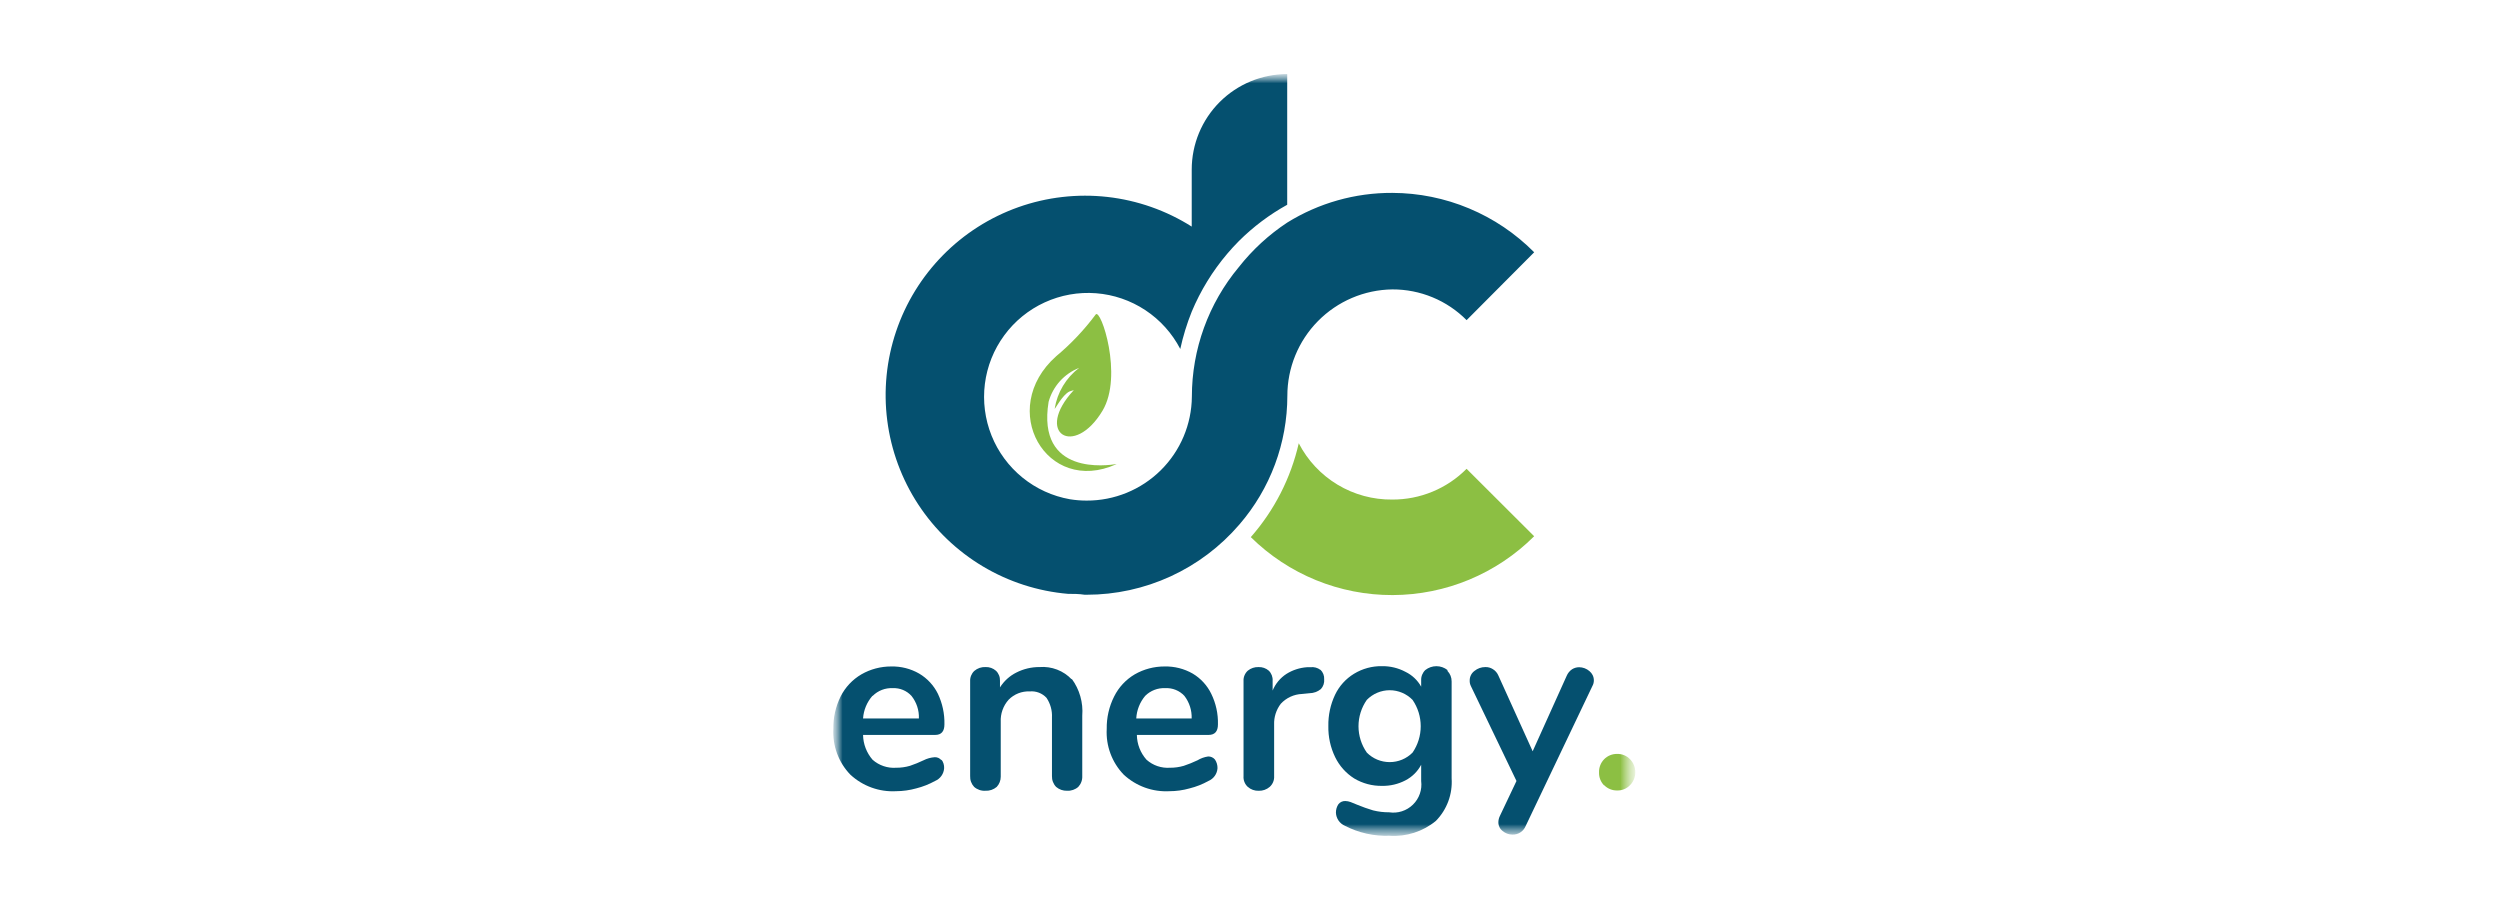 <svg xmlns="http://www.w3.org/2000/svg" width="135" height="49" viewBox="0 0 135 49" fill="none"><rect width="135" height="49" fill="white"></rect><mask id="mask0_860_3158" style="mask-type:luminance" maskUnits="userSpaceOnUse" x="45" y="4" width="44" height="42"><path d="M88.305 4H45V45.3H88.305V4Z" fill="white"></path></mask><g mask="url(#mask0_860_3158)"><mask id="mask1_860_3158" style="mask-type:luminance" maskUnits="userSpaceOnUse" x="45" y="4" width="44" height="42"><path d="M88.305 4H45V45.3H88.305V4Z" fill="white"></path></mask><g mask="url(#mask1_860_3158)"><path d="M50.839 41.017C50.94 41.151 50.991 41.315 50.983 41.483C50.974 41.632 50.924 41.775 50.837 41.897C50.751 42.019 50.632 42.114 50.494 42.172C50.173 42.349 49.831 42.484 49.476 42.573C49.121 42.672 48.754 42.723 48.385 42.725C47.934 42.749 47.483 42.682 47.059 42.527C46.635 42.373 46.246 42.135 45.915 41.827C45.602 41.502 45.359 41.115 45.202 40.691C45.045 40.268 44.977 39.816 45.001 39.365C44.989 38.757 45.123 38.154 45.394 37.609C45.645 37.111 46.035 36.696 46.517 36.414C47.005 36.134 47.558 35.988 48.12 35.989C48.651 35.976 49.176 36.109 49.636 36.374C50.072 36.632 50.423 37.011 50.647 37.465C50.891 37.98 51.012 38.546 50.999 39.117C50.999 39.494 50.831 39.686 50.502 39.686H46.605C46.614 40.179 46.795 40.653 47.118 41.025C47.291 41.179 47.493 41.296 47.712 41.37C47.931 41.445 48.163 41.475 48.393 41.458C48.645 41.46 48.897 41.425 49.139 41.354C49.388 41.27 49.632 41.171 49.869 41.057C50.058 40.96 50.266 40.903 50.478 40.889C50.547 40.886 50.616 40.9 50.679 40.929C50.742 40.959 50.797 41.003 50.839 41.057M47.11 37.577C46.813 37.917 46.636 38.345 46.605 38.796H49.62C49.637 38.355 49.494 37.922 49.219 37.577C49.092 37.438 48.935 37.328 48.76 37.256C48.586 37.184 48.397 37.151 48.209 37.16C48.009 37.15 47.81 37.182 47.623 37.254C47.437 37.326 47.268 37.436 47.126 37.577" fill="#05506F"></path><path d="M57.873 36.655C58.297 37.23 58.499 37.939 58.442 38.651V41.907C58.447 42.015 58.431 42.121 58.393 42.222C58.356 42.323 58.299 42.415 58.226 42.493C58.06 42.638 57.844 42.713 57.624 42.701C57.407 42.708 57.196 42.634 57.031 42.493C56.956 42.415 56.898 42.324 56.859 42.223C56.82 42.122 56.803 42.015 56.806 41.907V38.748C56.826 38.369 56.722 37.995 56.51 37.681C56.396 37.559 56.256 37.464 56.1 37.404C55.945 37.345 55.778 37.321 55.611 37.336C55.399 37.326 55.188 37.361 54.99 37.438C54.792 37.516 54.613 37.634 54.465 37.785C54.171 38.115 54.018 38.547 54.04 38.988V41.94C54.041 42.145 53.963 42.343 53.823 42.493C53.654 42.637 53.436 42.712 53.214 42.701C52.991 42.715 52.772 42.64 52.604 42.493C52.531 42.415 52.474 42.323 52.437 42.222C52.399 42.121 52.383 42.015 52.388 41.907V36.783C52.383 36.68 52.401 36.578 52.44 36.482C52.479 36.387 52.537 36.3 52.612 36.23C52.781 36.084 52.999 36.01 53.222 36.021C53.428 36.013 53.629 36.085 53.783 36.222C53.855 36.291 53.911 36.375 53.948 36.467C53.986 36.56 54.003 36.659 53.999 36.759V37.12C54.214 36.777 54.52 36.499 54.882 36.318C55.271 36.119 55.703 36.018 56.141 36.021C56.461 35.996 56.782 36.043 57.082 36.158C57.382 36.273 57.652 36.454 57.873 36.687" fill="#05506F"></path><path d="M65.609 41.017C65.701 41.155 65.749 41.317 65.745 41.483C65.736 41.632 65.685 41.775 65.599 41.897C65.512 42.019 65.394 42.114 65.256 42.172C64.936 42.35 64.593 42.485 64.237 42.573C63.885 42.673 63.521 42.724 63.155 42.725C62.703 42.75 62.25 42.683 61.824 42.529C61.399 42.374 61.008 42.136 60.677 41.827C60.364 41.502 60.121 41.115 59.964 40.691C59.807 40.268 59.738 39.816 59.763 39.365C59.753 38.756 59.89 38.154 60.164 37.609C60.412 37.111 60.799 36.696 61.278 36.414C61.766 36.134 62.32 35.988 62.882 35.989C63.416 35.976 63.943 36.109 64.406 36.374C64.839 36.632 65.188 37.011 65.408 37.465C65.66 37.978 65.783 38.545 65.769 39.117C65.769 39.494 65.601 39.686 65.264 39.686H61.391C61.398 40.181 61.583 40.656 61.912 41.025C62.084 41.178 62.284 41.296 62.502 41.37C62.719 41.444 62.95 41.474 63.179 41.458C63.431 41.46 63.682 41.425 63.925 41.354C64.176 41.27 64.423 41.171 64.662 41.057C64.839 40.95 65.035 40.879 65.24 40.849C65.31 40.847 65.38 40.861 65.444 40.89C65.508 40.919 65.564 40.963 65.609 41.017ZM61.84 37.577C61.551 37.92 61.383 38.348 61.358 38.796H64.35C64.364 38.356 64.225 37.925 63.957 37.577C63.826 37.435 63.665 37.325 63.486 37.253C63.307 37.181 63.115 37.149 62.922 37.16C62.723 37.15 62.523 37.182 62.337 37.254C62.151 37.326 61.981 37.436 61.84 37.577Z" fill="#05506F"></path><path d="M71.305 36.166C71.373 36.232 71.427 36.312 71.461 36.401C71.496 36.49 71.511 36.585 71.505 36.68C71.514 36.775 71.503 36.872 71.473 36.963C71.442 37.054 71.394 37.138 71.329 37.209C71.155 37.352 70.937 37.431 70.711 37.434L70.31 37.474C69.873 37.491 69.461 37.681 69.163 38.003C68.917 38.324 68.789 38.721 68.803 39.126V41.908C68.81 42.018 68.792 42.127 68.75 42.229C68.708 42.33 68.644 42.421 68.562 42.494C68.397 42.635 68.186 42.71 67.969 42.702C67.754 42.71 67.545 42.635 67.383 42.494C67.302 42.42 67.239 42.33 67.199 42.228C67.159 42.127 67.142 42.017 67.151 41.908V36.784C67.144 36.678 67.161 36.571 67.202 36.473C67.242 36.374 67.304 36.286 67.383 36.215C67.546 36.083 67.751 36.014 67.961 36.022C68.163 36.014 68.36 36.083 68.514 36.215C68.586 36.285 68.641 36.371 68.677 36.465C68.713 36.559 68.729 36.659 68.722 36.76V37.289C68.874 36.921 69.134 36.608 69.468 36.391C69.802 36.182 70.182 36.058 70.575 36.03H70.759C70.953 36.004 71.149 36.056 71.305 36.175" fill="#05506F"></path><path d="M78.163 36.23C78.31 36.382 78.391 36.587 78.388 36.799V42.028C78.416 42.45 78.355 42.873 78.209 43.269C78.062 43.666 77.833 44.027 77.537 44.329C76.836 44.906 75.941 45.193 75.035 45.131C74.201 45.162 73.372 44.977 72.629 44.594C72.49 44.535 72.369 44.437 72.282 44.312C72.196 44.187 72.147 44.04 72.14 43.888C72.137 43.723 72.184 43.56 72.277 43.423C72.321 43.369 72.377 43.325 72.441 43.296C72.505 43.267 72.575 43.252 72.646 43.255C72.744 43.258 72.842 43.276 72.934 43.311L73.287 43.455C73.568 43.572 73.854 43.673 74.145 43.76C74.428 43.831 74.719 43.866 75.011 43.864C75.243 43.9 75.481 43.881 75.704 43.809C75.928 43.737 76.131 43.614 76.299 43.45C76.467 43.286 76.595 43.085 76.672 42.863C76.749 42.642 76.773 42.405 76.743 42.172V41.298C76.552 41.659 76.256 41.952 75.893 42.14C75.503 42.344 75.067 42.446 74.626 42.437C74.099 42.445 73.579 42.306 73.127 42.036C72.684 41.757 72.329 41.359 72.1 40.889C71.845 40.365 71.719 39.788 71.731 39.205C71.72 38.623 71.844 38.047 72.092 37.521C72.316 37.049 72.673 36.653 73.119 36.382C73.573 36.106 74.095 35.964 74.626 35.973C75.068 35.966 75.504 36.071 75.893 36.278C76.252 36.451 76.549 36.731 76.743 37.08V36.735C76.739 36.632 76.757 36.529 76.796 36.434C76.835 36.339 76.893 36.252 76.968 36.181C77.138 36.047 77.349 35.974 77.566 35.974C77.782 35.974 77.993 36.047 78.163 36.181M76.278 40.64C76.566 40.221 76.719 39.725 76.719 39.217C76.719 38.709 76.566 38.213 76.278 37.793C76.118 37.629 75.926 37.498 75.714 37.408C75.501 37.319 75.274 37.272 75.043 37.272C74.813 37.272 74.585 37.319 74.373 37.408C74.161 37.498 73.969 37.629 73.808 37.793C73.516 38.21 73.359 38.708 73.359 39.217C73.359 39.726 73.516 40.223 73.808 40.64C73.97 40.803 74.162 40.933 74.374 41.021C74.587 41.109 74.814 41.154 75.043 41.154C75.273 41.154 75.5 41.109 75.712 41.021C75.924 40.933 76.117 40.803 76.278 40.64Z" fill="#05506F"></path><path d="M84.889 36.142C85.005 36.069 85.138 36.03 85.274 36.03C85.478 36.032 85.674 36.106 85.828 36.238C85.903 36.299 85.964 36.376 86.006 36.463C86.048 36.551 86.069 36.647 86.068 36.744C86.068 36.85 86.041 36.955 85.988 37.048L82.379 44.619C82.321 44.756 82.222 44.873 82.096 44.953C81.97 45.033 81.823 45.073 81.674 45.068C81.48 45.07 81.292 45.001 81.144 44.875C81.07 44.819 81.01 44.747 80.97 44.663C80.93 44.579 80.91 44.487 80.912 44.394C80.915 44.28 80.942 44.168 80.992 44.065L81.89 42.173L79.428 37.048C79.381 36.954 79.359 36.849 79.364 36.744C79.363 36.644 79.386 36.545 79.431 36.456C79.475 36.367 79.54 36.29 79.621 36.23C79.785 36.095 79.993 36.021 80.206 36.022C80.351 36.017 80.493 36.056 80.615 36.134C80.748 36.215 80.851 36.336 80.912 36.479L82.764 40.569L84.601 36.495C84.661 36.352 84.761 36.229 84.889 36.142Z" fill="#05506F"></path><path d="M86.621 42.412C86.53 42.319 86.459 42.209 86.412 42.087C86.365 41.966 86.344 41.837 86.348 41.707C86.344 41.577 86.366 41.447 86.413 41.326C86.46 41.205 86.531 41.094 86.621 41.001C86.712 40.907 86.822 40.833 86.944 40.783C87.065 40.733 87.195 40.709 87.327 40.712C87.457 40.709 87.586 40.732 87.706 40.782C87.827 40.832 87.935 40.906 88.024 41.001C88.205 41.185 88.306 41.433 88.305 41.691C88.308 41.821 88.285 41.951 88.237 42.072C88.188 42.193 88.116 42.304 88.024 42.396C87.935 42.491 87.827 42.566 87.706 42.615C87.586 42.665 87.457 42.689 87.327 42.685C87.195 42.688 87.065 42.664 86.944 42.614C86.822 42.565 86.712 42.49 86.621 42.396" fill="#8CBF43"></path><path d="M75.186 26.976C74.144 26.988 73.12 26.71 72.228 26.173C71.336 25.636 70.611 24.862 70.133 23.936C69.705 25.815 68.815 27.557 67.543 29.005C69.583 31.018 72.337 32.143 75.204 32.134C78.07 32.125 80.816 30.983 82.844 28.957L79.195 25.316C78.671 25.845 78.046 26.264 77.357 26.549C76.669 26.834 75.931 26.979 75.186 26.976Z" fill="#8CBF43"></path><path d="M69.517 21.386C69.513 19.873 70.106 18.419 71.168 17.341C72.23 16.263 73.674 15.647 75.187 15.628C75.932 15.625 76.67 15.77 77.359 16.055C78.047 16.34 78.672 16.759 79.197 17.288L82.846 13.623C81.843 12.611 80.65 11.807 79.336 11.257C78.022 10.706 76.612 10.42 75.187 10.416C73.181 10.406 71.213 10.962 69.509 12.02C68.514 12.676 67.632 13.489 66.895 14.425C65.258 16.388 64.361 18.863 64.361 21.418C64.348 22.916 63.743 24.347 62.677 25.399C61.611 26.451 60.172 27.038 58.675 27.032C58.374 27.032 58.074 27.008 57.777 26.96C56.837 26.794 55.955 26.391 55.214 25.789C54.473 25.187 53.898 24.407 53.543 23.521C53.188 22.635 53.065 21.673 53.184 20.726C53.304 19.779 53.664 18.879 54.229 18.11C54.793 17.34 55.545 16.728 56.412 16.33C57.28 15.932 58.234 15.761 59.186 15.835C60.138 15.908 61.055 16.223 61.851 16.75C62.647 17.276 63.295 17.997 63.735 18.844C63.885 18.157 64.091 17.484 64.353 16.831C64.829 15.693 65.478 14.635 66.277 13.695C66.47 13.471 66.678 13.238 66.895 13.022C67.671 12.249 68.551 11.587 69.509 11.057V4C68.142 4 66.83 4.543 65.863 5.51C64.896 6.477 64.353 7.789 64.353 9.157V12.236C62.974 11.364 61.415 10.816 59.794 10.634C58.172 10.453 56.531 10.642 54.993 11.187C53.456 11.733 52.062 12.62 50.918 13.783C49.774 14.946 48.908 16.353 48.388 17.899C47.867 19.446 47.704 21.09 47.912 22.708C48.119 24.326 48.692 25.876 49.586 27.241C50.48 28.605 51.673 29.749 53.074 30.585C54.474 31.421 56.047 31.928 57.672 32.068C57.969 32.068 58.266 32.068 58.571 32.116H58.675C60.243 32.117 61.792 31.778 63.216 31.123C64.641 30.468 65.906 29.513 66.927 28.323C68.597 26.391 69.516 23.924 69.517 21.37V21.386Z" fill="#05506F"></path><path d="M60.281 25.067C56.511 26.776 53.825 22.092 57.033 19.237C57.83 18.573 58.546 17.816 59.166 16.984C59.439 16.615 60.666 20.296 59.535 22.18C57.995 24.747 55.822 23.391 57.987 21.066L57.755 21.138C57.362 21.322 56.953 22.14 56.953 22.068C57.093 21.19 57.567 20.4 58.276 19.863C57.877 20.02 57.52 20.268 57.233 20.586C56.947 20.905 56.738 21.286 56.624 21.699C55.974 25.709 59.832 25.132 60.289 25.059" fill="#8CBF43"></path></g></g></svg>